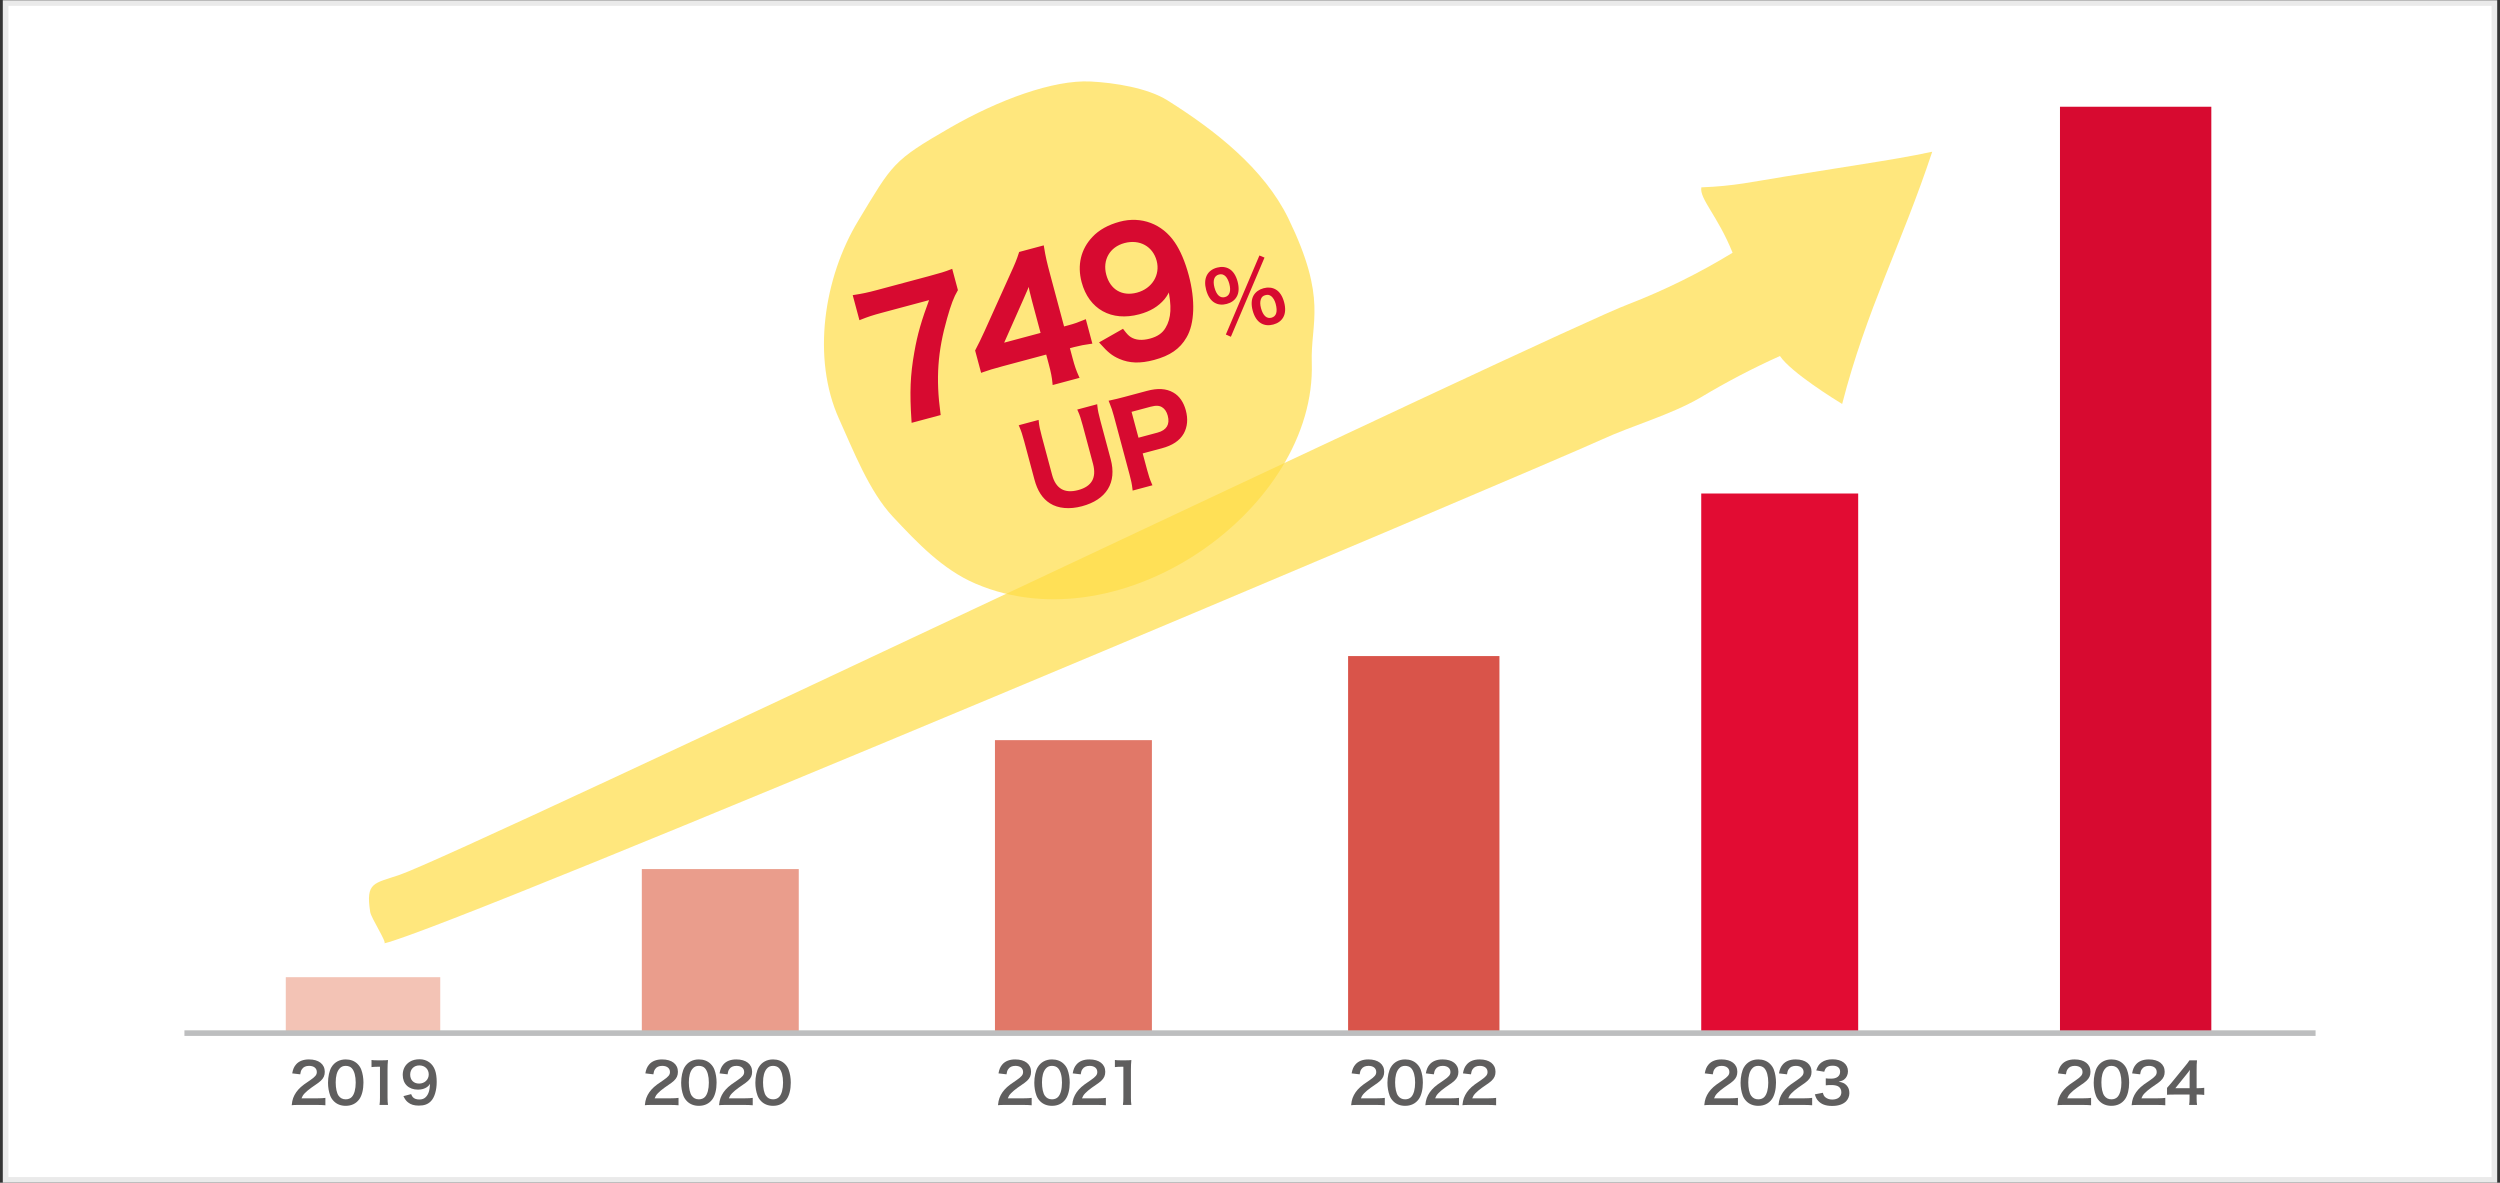 <svg width="446" height="211" viewBox="0 0 446 211" fill="none" xmlns="http://www.w3.org/2000/svg">
<rect x="0" y="0" width="446" height="211" fill="#333333" stroke="none"/>
<path d="M445 0.542V210.489H1V0.542H445Z" fill="white" stroke="#EAEAEA"/>
<path d="M78.54 174.33H50.985V184.31H78.54V174.33Z" fill="#F3C3B5"/>
<path d="M142.5 155.042H114.5V184.042H142.5V155.042Z" fill="#EA9D8C"/>
<path d="M205.5 132.042H177.5V184.042H205.5V132.042Z" fill="#E17868"/>
<path d="M267.5 117.042H240.5V184.042H267.5V117.042Z" fill="#D9544A"/>
<path d="M331.5 88.042H303.5V184.042H331.5V88.042Z" fill="#E20C33"/>
<path d="M394.5 19.042H367.5V184.042H394.5V19.042Z" fill="#D70A30"/>
<path d="M32.901 184.309H413.098" stroke="#BDBEBF" stroke-miterlimit="10"/>
<path d="M68.562 168.295C81.05 165.386 273.962 83.804 285.727 78.427C291.402 75.827 297.896 74.083 303.327 70.945C307.914 68.19 312.661 65.707 317.541 63.511C319.48 66.411 327.388 71.311 328.641 72.069C332.976 55.22 339.241 43.574 344.71 27.069C340.635 27.95 336.524 28.606 332.41 29.263L318.56 31.476C312.718 32.409 309.414 33.207 303.522 33.423C303.138 35.45 306.443 38.492 309.095 45.088C303.186 48.698 296.966 51.772 290.51 54.272C279.153 58.421 82.698 152.179 71.267 156.08C66.667 157.651 65.215 157.358 66.045 162.704C66.217 163.804 69.092 168.174 68.562 168.298" fill="#FFDD46" fill-opacity="0.7"/>
<path d="M56.54 197.12H53.33C52.55 197.12 52.39 197.13 52.04 197.17C52.1 196.6 52.17 196.25 52.3 195.89C52.57 195.16 53.02 194.52 53.67 193.93C54.02 193.62 54.32 193.39 55.32 192.72C56.24 192.09 56.52 191.76 56.52 191.25C56.52 190.57 55.99 190.15 55.14 190.15C54.56 190.15 54.12 190.35 53.87 190.74C53.7 190.98 53.63 191.2 53.56 191.66L52.13 191.49C52.27 190.73 52.45 190.32 52.82 189.89C53.32 189.31 54.11 189 55.11 189C56.86 189 57.94 189.84 57.94 191.21C57.94 191.87 57.72 192.35 57.23 192.81C56.95 193.07 56.85 193.15 55.55 194.04C55.11 194.35 54.61 194.77 54.36 195.04C54.06 195.36 53.94 195.56 53.79 195.94H56.59C57.22 195.94 57.72 195.91 58.05 195.86V197.18C57.58 197.14 57.18 197.12 56.54 197.12ZM61.669 197.28C60.819 197.28 60.099 197 59.569 196.47C59.269 196.17 59.039 195.82 58.909 195.46C58.649 194.75 58.519 193.97 58.519 193.16C58.519 192.1 58.759 191 59.129 190.39C59.669 189.49 60.569 189 61.679 189C62.529 189 63.259 189.28 63.789 189.81C64.089 190.11 64.319 190.46 64.449 190.82C64.709 191.52 64.839 192.32 64.839 193.14C64.839 194.37 64.569 195.45 64.099 196.1C63.539 196.88 62.709 197.28 61.669 197.28ZM61.679 196.12C62.119 196.12 62.509 195.97 62.759 195.7C63.209 195.23 63.459 194.3 63.459 193.13C63.459 191.97 63.209 191.06 62.759 190.57C62.519 190.3 62.119 190.15 61.669 190.15C61.189 190.15 60.839 190.31 60.549 190.66C60.109 191.18 59.889 192 59.889 193.09C59.889 194.14 60.079 195.01 60.399 195.47C60.709 195.91 61.129 196.12 61.679 196.12ZM69.218 197.12H67.708C67.768 196.73 67.788 196.34 67.788 195.82V190.31H67.308C66.938 190.31 66.648 190.33 66.278 190.37V189.1C66.588 189.15 66.808 189.16 67.278 189.16H68.198C68.708 189.16 68.858 189.15 69.218 189.11C69.158 189.7 69.138 190.16 69.138 190.76V195.82C69.138 196.35 69.158 196.71 69.218 197.12ZM71.967 195.55L73.347 195.19C73.467 195.48 73.537 195.61 73.657 195.74C73.907 196.01 74.297 196.15 74.807 196.15C75.287 196.15 75.657 196.02 75.937 195.74C76.437 195.26 76.667 194.54 76.717 193.36C76.527 193.64 76.417 193.76 76.187 193.93C75.737 194.24 75.227 194.39 74.567 194.39C72.907 194.39 71.847 193.37 71.847 191.76C71.847 190.74 72.297 189.91 73.117 189.41C73.577 189.12 74.177 188.97 74.867 188.97C76.147 188.97 77.197 189.72 77.617 190.94C77.807 191.48 77.907 192.19 77.907 193.01C77.907 194.52 77.507 195.84 76.847 196.48C76.317 197.01 75.667 197.24 74.717 197.24C73.877 197.24 73.287 197.06 72.787 196.66C72.447 196.39 72.257 196.13 71.967 195.55ZM74.767 193.31C75.747 193.31 76.487 192.61 76.487 191.68C76.487 190.74 75.797 190.07 74.807 190.07C73.847 190.07 73.177 190.75 73.177 191.71C73.177 192.68 73.797 193.31 74.767 193.31Z" fill="#5F5E5E"/>
<path d="M119.54 197.12H116.33C115.55 197.12 115.39 197.13 115.04 197.17C115.1 196.6 115.17 196.25 115.3 195.89C115.57 195.16 116.02 194.52 116.67 193.93C117.02 193.62 117.32 193.39 118.32 192.72C119.24 192.09 119.52 191.76 119.52 191.25C119.52 190.57 118.99 190.15 118.14 190.15C117.56 190.15 117.12 190.35 116.87 190.74C116.7 190.98 116.63 191.2 116.56 191.66L115.13 191.49C115.27 190.73 115.45 190.32 115.82 189.89C116.32 189.31 117.11 189 118.11 189C119.86 189 120.94 189.84 120.94 191.21C120.94 191.87 120.72 192.35 120.23 192.81C119.95 193.07 119.85 193.15 118.55 194.04C118.11 194.35 117.61 194.77 117.36 195.04C117.06 195.36 116.94 195.56 116.79 195.94H119.59C120.22 195.94 120.72 195.91 121.05 195.86V197.18C120.58 197.14 120.18 197.12 119.54 197.12ZM124.669 197.28C123.819 197.28 123.099 197 122.569 196.47C122.269 196.17 122.039 195.82 121.909 195.46C121.649 194.75 121.519 193.97 121.519 193.16C121.519 192.1 121.759 191 122.129 190.39C122.669 189.49 123.569 189 124.679 189C125.529 189 126.259 189.28 126.789 189.81C127.089 190.11 127.319 190.46 127.449 190.82C127.709 191.52 127.839 192.32 127.839 193.14C127.839 194.37 127.569 195.45 127.099 196.1C126.539 196.88 125.709 197.28 124.669 197.28ZM124.679 196.12C125.119 196.12 125.509 195.97 125.759 195.7C126.209 195.23 126.459 194.3 126.459 193.13C126.459 191.97 126.209 191.06 125.759 190.57C125.519 190.3 125.119 190.15 124.669 190.15C124.189 190.15 123.839 190.31 123.549 190.66C123.109 191.18 122.889 192 122.889 193.09C122.889 194.14 123.079 195.01 123.399 195.47C123.709 195.91 124.129 196.12 124.679 196.12ZM132.778 197.12H129.568C128.788 197.12 128.628 197.13 128.278 197.17C128.338 196.6 128.408 196.25 128.538 195.89C128.808 195.16 129.258 194.52 129.908 193.93C130.258 193.62 130.558 193.39 131.558 192.72C132.478 192.09 132.758 191.76 132.758 191.25C132.758 190.57 132.228 190.15 131.378 190.15C130.798 190.15 130.358 190.35 130.108 190.74C129.938 190.98 129.868 191.2 129.798 191.66L128.368 191.49C128.508 190.73 128.688 190.32 129.058 189.89C129.558 189.31 130.348 189 131.348 189C133.098 189 134.178 189.84 134.178 191.21C134.178 191.87 133.958 192.35 133.468 192.81C133.188 193.07 133.088 193.15 131.788 194.04C131.348 194.35 130.848 194.77 130.598 195.04C130.298 195.36 130.178 195.56 130.028 195.94H132.828C133.458 195.94 133.958 195.91 134.288 195.86V197.18C133.818 197.14 133.418 197.12 132.778 197.12ZM137.907 197.28C137.057 197.28 136.337 197 135.807 196.47C135.507 196.17 135.277 195.82 135.147 195.46C134.887 194.75 134.757 193.97 134.757 193.16C134.757 192.1 134.997 191 135.367 190.39C135.907 189.49 136.807 189 137.917 189C138.767 189 139.497 189.28 140.027 189.81C140.327 190.11 140.557 190.46 140.687 190.82C140.947 191.52 141.077 192.32 141.077 193.14C141.077 194.37 140.807 195.45 140.337 196.1C139.777 196.88 138.947 197.28 137.907 197.28ZM137.917 196.12C138.357 196.12 138.747 195.97 138.997 195.7C139.447 195.23 139.697 194.3 139.697 193.13C139.697 191.97 139.447 191.06 138.997 190.57C138.757 190.3 138.357 190.15 137.907 190.15C137.427 190.15 137.077 190.31 136.787 190.66C136.347 191.18 136.127 192 136.127 193.09C136.127 194.14 136.317 195.01 136.637 195.47C136.947 195.91 137.367 196.12 137.917 196.12Z" fill="#5F5E5E"/>
<path d="M182.54 197.12H179.33C178.55 197.12 178.39 197.13 178.04 197.17C178.1 196.6 178.17 196.25 178.3 195.89C178.57 195.16 179.02 194.52 179.67 193.93C180.02 193.62 180.32 193.39 181.32 192.72C182.24 192.09 182.52 191.76 182.52 191.25C182.52 190.57 181.99 190.15 181.14 190.15C180.56 190.15 180.12 190.35 179.87 190.74C179.7 190.98 179.63 191.2 179.56 191.66L178.13 191.49C178.27 190.73 178.45 190.32 178.82 189.89C179.32 189.31 180.11 189 181.11 189C182.86 189 183.94 189.84 183.94 191.21C183.94 191.87 183.72 192.35 183.23 192.81C182.95 193.07 182.85 193.15 181.55 194.04C181.11 194.35 180.61 194.77 180.36 195.04C180.06 195.36 179.94 195.56 179.79 195.94H182.59C183.22 195.94 183.72 195.91 184.05 195.86V197.18C183.58 197.14 183.18 197.12 182.54 197.12ZM187.669 197.28C186.819 197.28 186.099 197 185.569 196.47C185.269 196.17 185.039 195.82 184.909 195.46C184.649 194.75 184.519 193.97 184.519 193.16C184.519 192.1 184.759 191 185.129 190.39C185.669 189.49 186.569 189 187.679 189C188.529 189 189.259 189.28 189.789 189.81C190.089 190.11 190.319 190.46 190.449 190.82C190.709 191.52 190.839 192.32 190.839 193.14C190.839 194.37 190.569 195.45 190.099 196.1C189.539 196.88 188.709 197.28 187.669 197.28ZM187.679 196.12C188.119 196.12 188.509 195.97 188.759 195.7C189.209 195.23 189.459 194.3 189.459 193.13C189.459 191.97 189.209 191.06 188.759 190.57C188.519 190.3 188.119 190.15 187.669 190.15C187.189 190.15 186.839 190.31 186.549 190.66C186.109 191.18 185.889 192 185.889 193.09C185.889 194.14 186.079 195.01 186.399 195.47C186.709 195.91 187.129 196.12 187.679 196.12ZM195.778 197.12H192.568C191.788 197.12 191.628 197.13 191.278 197.17C191.338 196.6 191.408 196.25 191.538 195.89C191.808 195.16 192.258 194.52 192.908 193.93C193.258 193.62 193.558 193.39 194.558 192.72C195.478 192.09 195.758 191.76 195.758 191.25C195.758 190.57 195.228 190.15 194.378 190.15C193.798 190.15 193.358 190.35 193.108 190.74C192.938 190.98 192.868 191.2 192.798 191.66L191.368 191.49C191.508 190.73 191.688 190.32 192.058 189.89C192.558 189.31 193.348 189 194.348 189C196.098 189 197.178 189.84 197.178 191.21C197.178 191.87 196.958 192.35 196.468 192.81C196.188 193.07 196.088 193.15 194.788 194.04C194.348 194.35 193.848 194.77 193.598 195.04C193.298 195.36 193.178 195.56 193.028 195.94H195.828C196.458 195.94 196.958 195.91 197.288 195.86V197.18C196.818 197.14 196.418 197.12 195.778 197.12ZM201.837 197.12H200.327C200.387 196.73 200.407 196.34 200.407 195.82V190.31H199.927C199.557 190.31 199.267 190.33 198.897 190.37V189.1C199.207 189.15 199.427 189.16 199.897 189.16H200.817C201.327 189.16 201.477 189.15 201.837 189.11C201.777 189.7 201.757 190.16 201.757 190.76V195.82C201.757 196.35 201.777 196.71 201.837 197.12Z" fill="#5F5E5E"/>
<path d="M245.54 197.12H242.33C241.55 197.12 241.39 197.13 241.04 197.17C241.1 196.6 241.17 196.25 241.3 195.89C241.57 195.16 242.02 194.52 242.67 193.93C243.02 193.62 243.32 193.39 244.32 192.72C245.24 192.09 245.52 191.76 245.52 191.25C245.52 190.57 244.99 190.15 244.14 190.15C243.56 190.15 243.12 190.35 242.87 190.74C242.7 190.98 242.63 191.2 242.56 191.66L241.13 191.49C241.27 190.73 241.45 190.32 241.82 189.89C242.32 189.31 243.11 189 244.11 189C245.86 189 246.94 189.84 246.94 191.21C246.94 191.87 246.72 192.35 246.23 192.81C245.95 193.07 245.85 193.15 244.55 194.04C244.11 194.35 243.61 194.77 243.36 195.04C243.06 195.36 242.94 195.56 242.79 195.94H245.59C246.22 195.94 246.72 195.91 247.05 195.86V197.18C246.58 197.14 246.18 197.12 245.54 197.12ZM250.669 197.28C249.819 197.28 249.099 197 248.569 196.47C248.269 196.17 248.039 195.82 247.909 195.46C247.649 194.75 247.519 193.97 247.519 193.16C247.519 192.1 247.759 191 248.129 190.39C248.669 189.49 249.569 189 250.679 189C251.529 189 252.259 189.28 252.789 189.81C253.089 190.11 253.319 190.46 253.449 190.82C253.709 191.52 253.839 192.32 253.839 193.14C253.839 194.37 253.569 195.45 253.099 196.1C252.539 196.88 251.709 197.28 250.669 197.28ZM250.679 196.12C251.119 196.12 251.509 195.97 251.759 195.7C252.209 195.23 252.459 194.3 252.459 193.13C252.459 191.97 252.209 191.06 251.759 190.57C251.519 190.3 251.119 190.15 250.669 190.15C250.189 190.15 249.839 190.31 249.549 190.66C249.109 191.18 248.889 192 248.889 193.09C248.889 194.14 249.079 195.01 249.399 195.47C249.709 195.91 250.129 196.12 250.679 196.12ZM258.778 197.12H255.568C254.788 197.12 254.628 197.13 254.278 197.17C254.338 196.6 254.408 196.25 254.538 195.89C254.808 195.16 255.258 194.52 255.908 193.93C256.258 193.62 256.558 193.39 257.558 192.72C258.478 192.09 258.758 191.76 258.758 191.25C258.758 190.57 258.228 190.15 257.378 190.15C256.798 190.15 256.358 190.35 256.108 190.74C255.938 190.98 255.868 191.2 255.798 191.66L254.368 191.49C254.508 190.73 254.688 190.32 255.058 189.89C255.558 189.31 256.348 189 257.348 189C259.098 189 260.178 189.84 260.178 191.21C260.178 191.87 259.958 192.35 259.468 192.81C259.188 193.07 259.088 193.15 257.788 194.04C257.348 194.35 256.848 194.77 256.598 195.04C256.298 195.36 256.178 195.56 256.028 195.94H258.828C259.458 195.94 259.958 195.91 260.288 195.86V197.18C259.818 197.14 259.418 197.12 258.778 197.12ZM265.397 197.12H262.187C261.407 197.12 261.247 197.13 260.897 197.17C260.957 196.6 261.027 196.25 261.157 195.89C261.427 195.16 261.877 194.52 262.527 193.93C262.877 193.62 263.177 193.39 264.177 192.72C265.097 192.09 265.377 191.76 265.377 191.25C265.377 190.57 264.847 190.15 263.997 190.15C263.417 190.15 262.977 190.35 262.727 190.74C262.557 190.98 262.487 191.2 262.417 191.66L260.987 191.49C261.127 190.73 261.307 190.32 261.677 189.89C262.177 189.31 262.967 189 263.967 189C265.717 189 266.797 189.84 266.797 191.21C266.797 191.87 266.577 192.35 266.087 192.81C265.807 193.07 265.707 193.15 264.407 194.04C263.967 194.35 263.467 194.77 263.217 195.04C262.917 195.36 262.797 195.56 262.647 195.94H265.447C266.077 195.94 266.577 195.91 266.907 195.86V197.18C266.437 197.14 266.037 197.12 265.397 197.12Z" fill="#5F5E5E"/>
<path d="M308.54 197.12H305.33C304.55 197.12 304.39 197.13 304.04 197.17C304.1 196.6 304.17 196.25 304.3 195.89C304.57 195.16 305.02 194.52 305.67 193.93C306.02 193.62 306.32 193.39 307.32 192.72C308.24 192.09 308.52 191.76 308.52 191.25C308.52 190.57 307.99 190.15 307.14 190.15C306.56 190.15 306.12 190.35 305.87 190.74C305.7 190.98 305.63 191.2 305.56 191.66L304.13 191.49C304.27 190.73 304.45 190.32 304.82 189.89C305.32 189.31 306.11 189 307.11 189C308.86 189 309.94 189.84 309.94 191.21C309.94 191.87 309.72 192.35 309.23 192.81C308.95 193.07 308.85 193.15 307.55 194.04C307.11 194.35 306.61 194.77 306.36 195.04C306.06 195.36 305.94 195.56 305.79 195.94H308.59C309.22 195.94 309.72 195.91 310.05 195.86V197.18C309.58 197.14 309.18 197.12 308.54 197.12ZM313.669 197.28C312.819 197.28 312.099 197 311.569 196.47C311.269 196.17 311.039 195.82 310.909 195.46C310.649 194.75 310.519 193.97 310.519 193.16C310.519 192.1 310.759 191 311.129 190.39C311.669 189.49 312.569 189 313.679 189C314.529 189 315.259 189.28 315.789 189.81C316.089 190.11 316.319 190.46 316.449 190.82C316.709 191.52 316.839 192.32 316.839 193.14C316.839 194.37 316.569 195.45 316.099 196.1C315.539 196.88 314.709 197.28 313.669 197.28ZM313.679 196.12C314.119 196.12 314.509 195.97 314.759 195.7C315.209 195.23 315.459 194.3 315.459 193.13C315.459 191.97 315.209 191.06 314.759 190.57C314.519 190.3 314.119 190.15 313.669 190.15C313.189 190.15 312.839 190.31 312.549 190.66C312.109 191.18 311.889 192 311.889 193.09C311.889 194.14 312.079 195.01 312.399 195.47C312.709 195.91 313.129 196.12 313.679 196.12ZM321.778 197.12H318.568C317.788 197.12 317.628 197.13 317.278 197.17C317.338 196.6 317.408 196.25 317.538 195.89C317.808 195.16 318.258 194.52 318.908 193.93C319.258 193.62 319.558 193.39 320.558 192.72C321.478 192.09 321.758 191.76 321.758 191.25C321.758 190.57 321.228 190.15 320.378 190.15C319.798 190.15 319.358 190.35 319.108 190.74C318.938 190.98 318.868 191.2 318.798 191.66L317.368 191.49C317.508 190.73 317.688 190.32 318.058 189.89C318.558 189.31 319.348 189 320.348 189C322.098 189 323.178 189.84 323.178 191.21C323.178 191.87 322.958 192.35 322.468 192.81C322.188 193.07 322.088 193.15 320.788 194.04C320.348 194.35 319.848 194.77 319.598 195.04C319.298 195.36 319.178 195.56 319.028 195.94H321.828C322.458 195.94 322.958 195.91 323.288 195.86V197.18C322.818 197.14 322.418 197.12 321.778 197.12ZM323.767 195.23L325.197 194.95C325.327 195.41 325.417 195.57 325.667 195.77C325.997 196.03 326.397 196.16 326.877 196.16C327.867 196.16 328.497 195.65 328.497 194.86C328.497 194.4 328.297 194.02 327.937 193.81C327.697 193.67 327.227 193.57 326.787 193.57C326.347 193.57 326.057 193.58 325.717 193.62V192.38C326.037 192.42 326.257 192.43 326.687 192.43C327.687 192.43 328.277 191.97 328.277 191.2C328.277 190.51 327.807 190.12 326.957 190.12C326.467 190.12 326.107 190.23 325.867 190.43C325.667 190.62 325.567 190.79 325.447 191.2L324.017 190.96C324.267 190.22 324.497 189.87 324.967 189.53C325.477 189.16 326.127 188.98 326.927 188.98C328.597 188.98 329.677 189.82 329.677 191.12C329.677 191.72 329.417 192.27 328.987 192.59C328.767 192.76 328.547 192.84 328.017 192.98C328.727 193.09 329.097 193.26 329.447 193.65C329.777 194.02 329.927 194.44 329.927 195.03C329.927 195.57 329.697 196.12 329.327 196.49C328.777 197.02 327.937 197.3 326.867 197.3C325.697 197.3 324.897 197 324.327 196.35C324.077 196.07 323.947 195.81 323.767 195.23Z" fill="#5F5E5E"/>
<path d="M371.54 197.12H368.33C367.55 197.12 367.39 197.13 367.04 197.17C367.1 196.6 367.17 196.25 367.3 195.89C367.57 195.16 368.02 194.52 368.67 193.93C369.02 193.62 369.32 193.39 370.32 192.72C371.24 192.09 371.52 191.76 371.52 191.25C371.52 190.57 370.99 190.15 370.14 190.15C369.56 190.15 369.12 190.35 368.87 190.74C368.7 190.98 368.63 191.2 368.56 191.66L367.13 191.49C367.27 190.73 367.45 190.32 367.82 189.89C368.32 189.31 369.11 189 370.11 189C371.86 189 372.94 189.84 372.94 191.21C372.94 191.87 372.72 192.35 372.23 192.81C371.95 193.07 371.85 193.15 370.55 194.04C370.11 194.35 369.61 194.77 369.36 195.04C369.06 195.36 368.94 195.56 368.79 195.94H371.59C372.22 195.94 372.72 195.91 373.05 195.86V197.18C372.58 197.14 372.18 197.12 371.54 197.12ZM376.669 197.28C375.819 197.28 375.099 197 374.569 196.47C374.269 196.17 374.039 195.82 373.909 195.46C373.649 194.75 373.519 193.97 373.519 193.16C373.519 192.1 373.759 191 374.129 190.39C374.669 189.49 375.569 189 376.679 189C377.529 189 378.259 189.28 378.789 189.81C379.089 190.11 379.319 190.46 379.449 190.82C379.709 191.52 379.839 192.32 379.839 193.14C379.839 194.37 379.569 195.45 379.099 196.1C378.539 196.88 377.709 197.28 376.669 197.28ZM376.679 196.12C377.119 196.12 377.509 195.97 377.759 195.7C378.209 195.23 378.459 194.3 378.459 193.13C378.459 191.97 378.209 191.06 377.759 190.57C377.519 190.3 377.119 190.15 376.669 190.15C376.189 190.15 375.839 190.31 375.549 190.66C375.109 191.18 374.889 192 374.889 193.09C374.889 194.14 375.079 195.01 375.399 195.47C375.709 195.91 376.129 196.12 376.679 196.12ZM384.778 197.12H381.568C380.788 197.12 380.628 197.13 380.278 197.17C380.338 196.6 380.408 196.25 380.538 195.89C380.808 195.16 381.258 194.52 381.908 193.93C382.258 193.62 382.558 193.39 383.558 192.72C384.478 192.09 384.758 191.76 384.758 191.25C384.758 190.57 384.228 190.15 383.378 190.15C382.798 190.15 382.358 190.35 382.108 190.74C381.938 190.98 381.868 191.2 381.798 191.66L380.368 191.49C380.508 190.73 380.688 190.32 381.058 189.89C381.558 189.31 382.348 189 383.348 189C385.098 189 386.178 189.84 386.178 191.21C386.178 191.87 385.958 192.35 385.468 192.81C385.188 193.07 385.088 193.15 383.788 194.04C383.348 194.35 382.848 194.77 382.598 195.04C382.298 195.36 382.178 195.56 382.028 195.94H384.828C385.458 195.94 385.958 195.91 386.288 195.86V197.18C385.818 197.14 385.418 197.12 384.778 197.12ZM393.237 194.06V195.34C392.867 195.29 392.657 195.28 392.237 195.27H391.877V195.98C391.877 196.49 391.897 196.75 391.957 197.12H390.537C390.597 196.77 390.617 196.46 390.617 195.96V195.27H387.847C387.257 195.27 386.937 195.28 386.597 195.31V194.08C386.937 193.71 387.047 193.58 387.397 193.16L389.767 190.26C390.207 189.73 390.367 189.52 390.597 189.16H391.947C391.887 189.74 391.877 190.09 391.877 190.85V194.13H392.227C392.627 194.13 392.867 194.11 393.237 194.06ZM390.627 194.14V192.07C390.627 191.6 390.637 191.28 390.677 190.87C390.477 191.16 390.357 191.32 389.997 191.76L388.077 194.14H390.627Z" fill="#5F5E5E"/>
<path d="M174.06 104.135C168.174 101.621 163.623 96.819 159.252 92.143C155.064 87.665 152.222 80.339 149.694 74.754C144.782 63.897 146.951 49.557 153.12 39.362C159.288 29.167 159.188 28.729 169.512 22.776C178.112 17.82 187.936 14.202 194.58 14.54C198.75 14.753 204.719 15.672 208.258 17.894C216.7 23.202 225.5 30.029 229.857 38.998C236.891 53.483 233.783 57.41 234.022 64.704C234.867 90.567 200.37 115.372 174.064 104.136" fill="#FFDD46" fill-opacity="0.7"/>
<mask id="path-17-outside-1_565_443" maskUnits="userSpaceOnUse" x="181.438" y="67.123" width="33.636" height="25.151" fill="black">
<rect fill="white" x="181.438" y="67.123" width="33.636" height="25.151"/>
<path d="M192.598 73.264L195.476 72.493C195.552 73.239 195.699 73.944 196.025 75.162L197.863 82.019C198.935 86.019 197.159 88.896 192.947 90.025C190.803 90.599 188.85 90.418 187.477 89.544C186.207 88.746 185.355 87.421 184.837 85.489L183.01 78.67C182.689 77.472 182.449 76.729 182.146 76.064L185.025 75.293C185.085 75.981 185.243 76.725 185.579 77.981L187.407 84.801C188.105 87.409 189.825 88.418 192.433 87.719C195.022 87.025 195.987 85.297 195.283 82.669L193.461 75.869C193.13 74.633 192.905 73.948 192.598 73.264ZM205.181 86.374L202.322 87.14C202.231 86.336 202.089 85.65 201.809 84.606L199.009 74.155C198.76 73.228 198.535 72.543 198.186 71.704C199.027 71.52 199.631 71.379 200.655 71.105L204.693 70.023C206.567 69.521 208 69.613 209.175 70.292C210.174 70.853 210.891 71.903 211.263 73.294C211.657 74.762 211.533 76.079 210.922 77.195C210.229 78.396 209.034 79.192 207.179 79.689L203.49 80.678L204.354 83.904C204.634 84.947 204.869 85.671 205.181 86.374ZM202.894 78.456L206.584 77.467C208.361 76.991 209.074 75.786 208.618 74.086C208.411 73.313 208.028 72.732 207.484 72.402C206.91 72.038 206.216 71.996 205.192 72.271L201.502 73.259L202.894 78.456Z"/>
</mask>
<path d="M192.598 73.264L195.476 72.493C195.552 73.239 195.699 73.944 196.025 75.162L197.863 82.019C198.935 86.019 197.159 88.896 192.947 90.025C190.803 90.599 188.85 90.418 187.477 89.544C186.207 88.746 185.355 87.421 184.837 85.489L183.01 78.67C182.689 77.472 182.449 76.729 182.146 76.064L185.025 75.293C185.085 75.981 185.243 76.725 185.579 77.981L187.407 84.801C188.105 87.409 189.825 88.418 192.433 87.719C195.022 87.025 195.987 85.297 195.283 82.669L193.461 75.869C193.13 74.633 192.905 73.948 192.598 73.264ZM205.181 86.374L202.322 87.14C202.231 86.336 202.089 85.65 201.809 84.606L199.009 74.155C198.76 73.228 198.535 72.543 198.186 71.704C199.027 71.52 199.631 71.379 200.655 71.105L204.693 70.023C206.567 69.521 208 69.613 209.175 70.292C210.174 70.853 210.891 71.903 211.263 73.294C211.657 74.762 211.533 76.079 210.922 77.195C210.229 78.396 209.034 79.192 207.179 79.689L203.49 80.678L204.354 83.904C204.634 84.947 204.869 85.671 205.181 86.374ZM202.894 78.456L206.584 77.467C208.361 76.991 209.074 75.786 208.618 74.086C208.411 73.313 208.028 72.732 207.484 72.402C206.91 72.038 206.216 71.996 205.192 72.271L201.502 73.259L202.894 78.456Z" fill="#D70A30"/>
<path d="M192.598 73.264L192.52 72.974L192.179 73.066L192.324 73.387L192.598 73.264ZM195.476 72.493L195.775 72.463L195.739 72.112L195.398 72.203L195.476 72.493ZM187.477 89.544L187.638 89.291L187.636 89.29L187.477 89.544ZM182.146 76.064L182.069 75.775L181.727 75.866L181.873 76.189L182.146 76.064ZM185.025 75.293L185.324 75.267L185.292 74.911L184.947 75.003L185.025 75.293ZM192.598 73.264L192.675 73.554L195.554 72.782L195.476 72.493L195.398 72.203L192.52 72.974L192.598 73.264ZM195.476 72.493L195.178 72.523C195.256 73.293 195.408 74.016 195.736 75.239L196.025 75.162L196.315 75.084C195.991 73.872 195.848 73.185 195.775 72.463L195.476 72.493ZM196.025 75.162L195.736 75.239L197.573 82.097L197.863 82.019L198.153 81.942L196.315 75.084L196.025 75.162ZM197.863 82.019L197.573 82.097C198.094 84.039 197.914 85.668 197.131 86.941C196.346 88.217 194.926 89.184 192.87 89.735L192.947 90.025L193.025 90.314C195.18 89.737 196.754 88.7 197.642 87.256C198.532 85.808 198.704 83.999 198.153 81.942L197.863 82.019ZM192.947 90.025L192.87 89.735C190.778 90.295 188.918 90.106 187.638 89.291L187.477 89.544L187.316 89.797C188.781 90.731 190.828 90.903 193.025 90.314L192.947 90.025ZM187.477 89.544L187.636 89.29C186.451 88.545 185.632 87.297 185.127 85.412L184.837 85.489L184.547 85.567C185.078 87.545 185.963 88.947 187.317 89.798L187.477 89.544ZM184.837 85.489L185.127 85.412L183.3 78.592L183.01 78.67L182.72 78.747L184.547 85.567L184.837 85.489ZM183.01 78.67L183.3 78.592C182.978 77.39 182.732 76.628 182.419 75.94L182.146 76.064L181.873 76.189C182.165 76.83 182.4 77.554 182.72 78.747L183.01 78.67ZM182.146 76.064L182.224 76.354L185.102 75.583L185.025 75.293L184.947 75.003L182.069 75.775L182.146 76.064ZM185.025 75.293L184.726 75.319C184.788 76.035 184.952 76.8 185.29 78.059L185.579 77.981L185.869 77.904C185.533 76.651 185.381 75.927 185.324 75.267L185.025 75.293ZM185.579 77.981L185.29 78.059L187.117 84.878L187.407 84.801L187.696 84.723L185.869 77.904L185.579 77.981ZM187.407 84.801L187.117 84.878C187.479 86.23 188.119 87.215 189.053 87.759C189.988 88.303 191.158 88.371 192.511 88.009L192.433 87.719L192.356 87.429C191.1 87.766 190.107 87.678 189.355 87.241C188.602 86.802 188.033 85.98 187.696 84.723L187.407 84.801ZM192.433 87.719L192.511 88.009C193.854 87.649 194.825 87.007 195.354 86.067C195.883 85.128 195.937 83.951 195.573 82.592L195.283 82.669L194.994 82.747C195.333 84.015 195.257 85.016 194.832 85.772C194.407 86.527 193.601 87.096 192.356 87.429L192.433 87.719ZM195.283 82.669L195.573 82.592L193.751 75.792L193.461 75.869L193.172 75.947L194.994 82.747L195.283 82.669ZM193.461 75.869L193.751 75.792C193.418 74.55 193.188 73.847 192.871 73.141L192.598 73.264L192.324 73.387C192.622 74.049 192.842 74.716 193.172 75.947L193.461 75.869ZM205.181 86.374L205.259 86.664L205.598 86.573L205.456 86.252L205.181 86.374ZM202.322 87.14L202.024 87.174L202.063 87.52L202.4 87.43L202.322 87.14ZM198.186 71.704L198.122 71.411L197.771 71.488L197.909 71.82L198.186 71.704ZM209.175 70.292L209.025 70.552L209.029 70.554L209.175 70.292ZM210.922 77.195L211.181 77.345L211.185 77.34L210.922 77.195ZM203.49 80.678L203.412 80.388L203.122 80.466L203.2 80.755L203.49 80.678ZM202.894 78.456L202.604 78.534L202.682 78.823L202.972 78.746L202.894 78.456ZM207.484 72.402L207.323 72.655L207.328 72.658L207.484 72.402ZM201.502 73.259L201.424 72.969L201.134 73.047L201.212 73.337L201.502 73.259ZM205.181 86.374L205.104 86.084L202.245 86.85L202.322 87.14L202.4 87.43L205.259 86.664L205.181 86.374ZM202.322 87.14L202.62 87.106C202.527 86.283 202.381 85.581 202.099 84.529L201.809 84.606L201.519 84.684C201.797 85.719 201.935 86.39 202.024 87.174L202.322 87.14ZM201.809 84.606L202.099 84.529L199.298 74.077L199.009 74.155L198.719 74.233L201.519 84.684L201.809 84.606ZM199.009 74.155L199.298 74.077C199.047 73.14 198.818 72.442 198.463 71.589L198.186 71.704L197.909 71.82C198.252 72.644 198.473 73.316 198.719 74.233L199.009 74.155ZM198.186 71.704L198.25 71.998C199.095 71.813 199.704 71.671 200.733 71.395L200.655 71.105L200.578 70.815C199.559 71.088 198.96 71.228 198.122 71.411L198.186 71.704ZM200.655 71.105L200.733 71.395L204.771 70.313L204.693 70.023L204.615 69.733L200.578 70.815L200.655 71.105ZM204.693 70.023L204.771 70.313C206.599 69.823 207.942 69.927 209.025 70.552L209.175 70.292L209.325 70.032C208.057 69.3 206.534 69.219 204.615 69.733L204.693 70.023ZM209.175 70.292L209.029 70.554C209.938 71.064 210.615 72.034 210.974 73.372L211.263 73.294L211.553 73.216C211.166 71.772 210.411 70.641 209.322 70.031L209.175 70.292ZM211.263 73.294L210.974 73.372C211.351 74.778 211.227 76.014 210.658 77.051L210.922 77.195L211.185 77.34C211.84 76.144 211.963 74.746 211.553 73.216L211.263 73.294ZM210.922 77.195L210.662 77.045C210.022 78.154 208.91 78.915 207.102 79.399L207.179 79.689L207.257 79.979C209.158 79.469 210.435 78.638 211.181 77.345L210.922 77.195ZM207.179 79.689L207.102 79.399L203.412 80.388L203.49 80.678L203.567 80.967L207.257 79.979L207.179 79.689ZM203.49 80.678L203.2 80.755L204.064 83.981L204.354 83.904L204.644 83.826L203.779 80.6L203.49 80.678ZM204.354 83.904L204.064 83.981C204.346 85.032 204.586 85.772 204.907 86.496L205.181 86.374L205.456 86.252C205.152 85.569 204.921 84.862 204.644 83.826L204.354 83.904ZM202.894 78.456L202.972 78.746L206.662 77.757L206.584 77.467L206.506 77.177L202.817 78.166L202.894 78.456ZM206.584 77.467L206.662 77.757C207.6 77.506 208.301 77.05 208.696 76.389C209.092 75.728 209.15 74.912 208.908 74.008L208.618 74.086L208.328 74.163C208.542 74.959 208.471 75.597 208.181 76.081C207.89 76.568 207.346 76.953 206.506 77.177L206.584 77.467ZM208.618 74.086L208.908 74.008C208.687 73.184 208.268 72.527 207.639 72.145L207.484 72.402L207.328 72.658C207.788 72.938 208.135 73.442 208.328 74.163L208.618 74.086ZM207.484 72.402L207.644 72.148C206.969 71.72 206.175 71.697 205.114 71.981L205.192 72.271L205.269 72.56C206.256 72.296 206.851 72.356 207.323 72.655L207.484 72.402ZM205.192 72.271L205.114 71.981L201.424 72.969L201.502 73.259L201.579 73.549L205.269 72.56L205.192 72.271ZM201.502 73.259L201.212 73.337L202.604 78.534L202.894 78.456L203.184 78.378L201.792 73.182L201.502 73.259Z" fill="#D70A30" mask="url(#path-17-outside-1_565_443)"/>
<mask id="path-19-outside-2_565_443" maskUnits="userSpaceOnUse" x="151.457" y="36.334" width="64.944" height="41.609" fill="black">
<rect fill="white" x="151.457" y="36.334" width="64.944" height="41.609"/>
<path d="M169.671 48.359L170.571 51.721C169.885 52.868 169.363 54.281 168.676 56.701C166.978 62.653 166.631 67.498 167.486 73.822L162.908 75.049C162.568 69.954 162.691 66.939 163.409 62.895C163.974 59.669 164.634 57.38 166.221 53.104L157.267 55.503C155.557 55.961 154.674 56.26 153.525 56.723L152.5 52.898C153.872 52.686 154.815 52.495 156.525 52.037L165.739 49.568C167.913 48.986 168.658 48.755 169.671 48.359ZM193.506 57.346L194.5 61.056C193.389 61.198 192.773 61.332 191.548 61.629L190.505 61.909L191.056 63.966C191.452 65.444 191.712 66.182 192.173 67.208L188.058 68.31C187.96 67.249 187.778 66.335 187.389 64.887L186.854 62.887L178.827 65.038C177.117 65.496 176.197 65.773 175.236 66.124L174.28 62.56C174.978 61.224 175.196 60.762 175.884 59.273L180.5 49.029C181.364 47.152 181.664 46.419 182.051 45.197L185.963 44.149C186.24 45.876 186.483 46.898 187.073 49.101L189.62 58.605L190.634 58.334C191.793 58.023 192.473 57.779 193.506 57.346ZM186.005 59.605L184.398 53.606C184.033 52.245 183.813 51.309 183.611 50.09C183.257 51.086 183.033 51.643 182.332 53.197L178.616 61.585L186.005 59.605ZM196.544 61.16L200.264 59.045C200.836 59.793 201.14 60.115 201.589 60.398C202.523 60.987 203.762 61.09 205.24 60.694C206.631 60.321 207.602 59.657 208.196 58.628C209.272 56.849 209.38 54.584 208.608 51.126C208.275 52.085 208.049 52.518 207.515 53.189C206.452 54.437 205.09 55.267 203.178 55.78C198.367 57.069 194.504 54.936 193.254 50.271C192.462 47.315 193.121 44.56 195.109 42.475C196.217 41.277 197.839 40.377 199.839 39.841C203.548 38.847 207.173 40.205 209.337 43.414C210.307 44.832 211.148 46.812 211.785 49.188C212.957 53.563 212.823 57.699 211.407 60.066C210.283 62.013 208.578 63.184 205.825 63.922C203.391 64.574 201.542 64.511 199.782 63.74C198.587 63.222 197.835 62.616 196.544 61.16ZM202.919 52.495C205.759 51.734 207.359 49.131 206.637 46.436C205.907 43.712 203.388 42.306 200.519 43.075C197.737 43.821 196.324 46.311 197.069 49.093C197.822 51.904 200.108 53.248 202.919 52.495Z"/>
</mask>
<path d="M169.671 48.359L170.571 51.721C169.885 52.868 169.363 54.281 168.676 56.701C166.978 62.653 166.631 67.498 167.486 73.822L162.908 75.049C162.568 69.954 162.691 66.939 163.409 62.895C163.974 59.669 164.634 57.38 166.221 53.104L157.267 55.503C155.557 55.961 154.674 56.26 153.525 56.723L152.5 52.898C153.872 52.686 154.815 52.495 156.525 52.037L165.739 49.568C167.913 48.986 168.658 48.755 169.671 48.359ZM193.506 57.346L194.5 61.056C193.389 61.198 192.773 61.332 191.548 61.629L190.505 61.909L191.056 63.966C191.452 65.444 191.712 66.182 192.173 67.208L188.058 68.31C187.96 67.249 187.778 66.335 187.389 64.887L186.854 62.887L178.827 65.038C177.117 65.496 176.197 65.773 175.236 66.124L174.28 62.56C174.978 61.224 175.196 60.762 175.884 59.273L180.5 49.029C181.364 47.152 181.664 46.419 182.051 45.197L185.963 44.149C186.24 45.876 186.483 46.898 187.073 49.101L189.62 58.605L190.634 58.334C191.793 58.023 192.473 57.779 193.506 57.346ZM186.005 59.605L184.398 53.606C184.033 52.245 183.813 51.309 183.611 50.09C183.257 51.086 183.033 51.643 182.332 53.197L178.616 61.585L186.005 59.605ZM196.544 61.16L200.264 59.045C200.836 59.793 201.14 60.115 201.589 60.398C202.523 60.987 203.762 61.09 205.24 60.694C206.631 60.321 207.602 59.657 208.196 58.628C209.272 56.849 209.38 54.584 208.608 51.126C208.275 52.085 208.049 52.518 207.515 53.189C206.452 54.437 205.09 55.267 203.178 55.78C198.367 57.069 194.504 54.936 193.254 50.271C192.462 47.315 193.121 44.56 195.109 42.475C196.217 41.277 197.839 40.377 199.839 39.841C203.548 38.847 207.173 40.205 209.337 43.414C210.307 44.832 211.148 46.812 211.785 49.188C212.957 53.563 212.823 57.699 211.407 60.066C210.283 62.013 208.578 63.184 205.825 63.922C203.391 64.574 201.542 64.511 199.782 63.74C198.587 63.222 197.835 62.616 196.544 61.16ZM202.919 52.495C205.759 51.734 207.359 49.131 206.637 46.436C205.907 43.712 203.388 42.306 200.519 43.075C197.737 43.821 196.324 46.311 197.069 49.093C197.822 51.904 200.108 53.248 202.919 52.495Z" fill="#D70A30"/>
<path d="M169.671 48.359L169.96 48.282L169.874 47.958L169.561 48.08L169.671 48.359ZM170.571 51.721L170.829 51.875L170.894 51.766L170.861 51.643L170.571 51.721ZM168.676 56.701L168.964 56.783L168.964 56.783L168.676 56.701ZM167.486 73.822L167.564 74.112L167.819 74.044L167.784 73.782L167.486 73.822ZM162.908 75.049L162.609 75.069L162.633 75.433L162.986 75.339L162.908 75.049ZM163.409 62.895L163.705 62.948L163.705 62.947L163.409 62.895ZM166.221 53.104L166.502 53.208L166.704 52.664L166.143 52.814L166.221 53.104ZM153.525 56.723L153.235 56.801L153.323 57.128L153.637 57.001L153.525 56.723ZM152.5 52.898L152.454 52.602L152.124 52.653L152.21 52.976L152.5 52.898ZM169.671 48.359L169.381 48.437L170.281 51.798L170.571 51.721L170.861 51.643L169.96 48.282L169.671 48.359ZM170.571 51.721L170.314 51.567C169.606 52.749 169.075 54.195 168.387 56.619L168.676 56.701L168.964 56.783C169.65 54.367 170.164 52.986 170.829 51.875L170.571 51.721ZM168.676 56.701L168.387 56.619C166.678 62.611 166.328 67.498 167.189 73.863L167.486 73.822L167.784 73.782C166.933 67.498 167.278 62.695 168.964 56.783L168.676 56.701ZM167.486 73.822L167.409 73.532L162.83 74.759L162.908 75.049L162.986 75.339L167.564 74.112L167.486 73.822ZM162.908 75.049L163.207 75.029C162.868 69.952 162.992 66.962 163.705 62.948L163.409 62.895L163.114 62.843C162.391 66.915 162.267 69.955 162.609 75.069L162.908 75.049ZM163.409 62.895L163.705 62.947C164.265 59.745 164.919 57.474 166.502 53.208L166.221 53.104L165.94 52.999C164.349 57.287 163.682 59.594 163.114 62.843L163.409 62.895ZM166.221 53.104L166.143 52.814L157.189 55.213L157.267 55.503L157.344 55.793L166.299 53.394L166.221 53.104ZM157.267 55.503L157.189 55.213C155.47 55.674 154.575 55.976 153.413 56.445L153.525 56.723L153.637 57.001C154.773 56.543 155.644 56.248 157.344 55.793L157.267 55.503ZM153.525 56.723L153.815 56.645L152.79 52.82L152.5 52.898L152.21 52.976L153.235 56.801L153.525 56.723ZM152.5 52.898L152.546 53.194C153.929 52.98 154.882 52.788 156.602 52.327L156.525 52.037L156.447 51.747C154.747 52.203 153.815 52.391 152.454 52.602L152.5 52.898ZM156.525 52.037L156.602 52.327L165.817 49.858L165.739 49.568L165.662 49.278L156.447 51.747L156.525 52.037ZM165.739 49.568L165.817 49.858C167.993 49.275 168.752 49.041 169.78 48.639L169.671 48.359L169.561 48.08C168.565 48.469 167.833 48.697 165.662 49.278L165.739 49.568ZM193.506 57.346L193.796 57.269L193.707 56.937L193.39 57.07L193.506 57.346ZM194.5 61.056L194.538 61.353L194.879 61.31L194.79 60.978L194.5 61.056ZM191.548 61.629L191.477 61.338L191.47 61.34L191.548 61.629ZM190.505 61.909L190.427 61.619L190.137 61.697L190.215 61.986L190.505 61.909ZM192.173 67.208L192.251 67.497L192.591 67.406L192.447 67.085L192.173 67.208ZM188.058 68.31L187.759 68.338L187.792 68.692L188.136 68.6L188.058 68.31ZM186.854 62.887L187.143 62.809L187.066 62.52L186.776 62.597L186.854 62.887ZM175.236 66.124L174.946 66.202L175.031 66.519L175.338 66.406L175.236 66.124ZM174.28 62.56L174.015 62.421L173.96 62.525L173.991 62.638L174.28 62.56ZM175.884 59.273L176.157 59.399L176.158 59.396L175.884 59.273ZM180.5 49.029L180.228 48.904L180.227 48.906L180.5 49.029ZM182.051 45.197L181.974 44.907L181.815 44.95L181.765 45.107L182.051 45.197ZM185.963 44.149L186.26 44.102L186.207 43.773L185.886 43.859L185.963 44.149ZM189.62 58.605L189.33 58.683L189.407 58.973L189.697 58.895L189.62 58.605ZM186.005 59.605L186.083 59.895L186.373 59.817L186.295 59.527L186.005 59.605ZM183.611 50.09L183.907 50.041L183.717 48.898L183.328 49.99L183.611 50.09ZM182.332 53.197L182.058 53.074L182.057 53.076L182.332 53.197ZM178.616 61.585L178.341 61.463L178.087 62.037L178.693 61.875L178.616 61.585ZM193.506 57.346L193.216 57.424L194.21 61.133L194.5 61.056L194.79 60.978L193.796 57.269L193.506 57.346ZM194.5 61.056L194.462 60.758C193.335 60.903 192.707 61.039 191.477 61.338L191.548 61.629L191.619 61.921C192.838 61.625 193.443 61.494 194.538 61.353L194.5 61.056ZM191.548 61.629L191.47 61.34L190.427 61.619L190.505 61.909L190.582 62.199L191.626 61.919L191.548 61.629ZM190.505 61.909L190.215 61.986L190.766 64.044L191.056 63.966L191.346 63.889L190.795 61.831L190.505 61.909ZM191.056 63.966L190.766 64.044C191.165 65.534 191.43 66.287 191.899 67.331L192.173 67.208L192.447 67.085C191.993 66.077 191.739 65.355 191.346 63.889L191.056 63.966ZM192.173 67.208L192.095 66.918L187.981 68.02L188.058 68.31L188.136 68.6L192.251 67.497L192.173 67.208ZM188.058 68.31L188.357 68.283C188.257 67.199 188.07 66.267 187.679 64.809L187.389 64.887L187.1 64.964C187.485 66.404 187.664 67.3 187.759 68.338L188.058 68.31ZM187.389 64.887L187.679 64.809L187.143 62.809L186.854 62.887L186.564 62.965L187.1 64.964L187.389 64.887ZM186.854 62.887L186.776 62.597L178.749 64.748L178.827 65.038L178.904 65.328L186.931 63.177L186.854 62.887ZM178.827 65.038L178.749 64.748C177.036 65.207 176.107 65.487 175.133 65.843L175.236 66.124L175.338 66.406C176.288 66.06 177.198 65.785 178.904 65.328L178.827 65.038ZM175.236 66.124L175.525 66.047L174.57 62.483L174.28 62.56L173.991 62.638L174.946 66.202L175.236 66.124ZM174.28 62.56L174.546 62.699C175.247 61.357 175.467 60.89 176.157 59.399L175.884 59.273L175.612 59.147C174.925 60.633 174.709 61.091 174.015 62.421L174.28 62.56ZM175.884 59.273L176.158 59.396L180.774 49.153L180.5 49.029L180.227 48.906L175.611 59.15L175.884 59.273ZM180.5 49.029L180.773 49.155C181.639 47.273 181.945 46.527 182.337 45.288L182.051 45.197L181.765 45.107C181.384 46.311 181.089 47.031 180.228 48.904L180.5 49.029ZM182.051 45.197L182.129 45.487L186.041 44.439L185.963 44.149L185.886 43.859L181.974 44.907L182.051 45.197ZM185.963 44.149L185.667 44.196C185.946 45.938 186.192 46.971 186.783 49.178L187.073 49.101L187.363 49.023C186.774 46.825 186.534 45.814 186.26 44.102L185.963 44.149ZM187.073 49.101L186.783 49.178L189.33 58.683L189.62 58.605L189.909 58.528L187.363 49.023L187.073 49.101ZM189.62 58.605L189.697 58.895L190.711 58.623L190.634 58.334L190.556 58.044L189.542 58.316L189.62 58.605ZM190.634 58.334L190.711 58.623C191.885 58.309 192.578 58.06 193.622 57.623L193.506 57.346L193.39 57.07C192.368 57.498 191.701 57.737 190.556 58.044L190.634 58.334ZM186.005 59.605L186.295 59.527L184.688 53.529L184.398 53.606L184.108 53.684L185.715 59.682L186.005 59.605ZM184.398 53.606L184.688 53.529C184.324 52.172 184.107 51.248 183.907 50.041L183.611 50.09L183.315 50.139C183.52 51.371 183.742 52.317 184.108 53.684L184.398 53.606ZM183.611 50.09L183.328 49.99C182.978 50.975 182.757 51.524 182.058 53.074L182.332 53.197L182.605 53.321C183.309 51.761 183.536 51.197 183.894 50.191L183.611 50.09ZM182.332 53.197L182.057 53.076L178.341 61.463L178.616 61.585L178.89 61.706L182.606 53.319L182.332 53.197ZM178.616 61.585L178.693 61.875L186.083 59.895L186.005 59.605L185.927 59.315L178.538 61.295L178.616 61.585ZM196.544 61.16L196.396 60.899L196.074 61.082L196.32 61.359L196.544 61.16ZM200.264 59.045L200.502 58.863L200.343 58.655L200.115 58.785L200.264 59.045ZM201.589 60.398L201.429 60.652L201.429 60.652L201.589 60.398ZM208.196 58.628L207.939 58.473L207.936 58.478L208.196 58.628ZM208.608 51.126L208.901 51.061L208.671 50.03L208.325 51.027L208.608 51.126ZM207.515 53.189L207.743 53.384L207.75 53.376L207.515 53.189ZM195.109 42.475L195.326 42.682L195.329 42.679L195.109 42.475ZM209.337 43.414L209.088 43.582L209.09 43.584L209.337 43.414ZM211.407 60.066L211.15 59.912L211.148 59.916L211.407 60.066ZM199.782 63.74L199.903 63.465L199.902 63.465L199.782 63.74ZM196.544 61.16L196.692 61.421L200.412 59.306L200.264 59.045L200.115 58.785L196.396 60.899L196.544 61.16ZM200.264 59.045L200.026 59.228C200.603 59.981 200.933 60.339 201.429 60.652L201.589 60.398L201.749 60.145C201.347 59.891 201.07 59.604 200.502 58.863L200.264 59.045ZM201.589 60.398L201.429 60.652C202.457 61.3 203.79 61.393 205.317 60.983L205.24 60.694L205.162 60.404C203.734 60.787 202.589 60.674 201.749 60.145L201.589 60.398ZM205.24 60.694L205.317 60.983C206.764 60.596 207.812 59.893 208.456 58.778L208.196 58.628L207.936 58.478C207.392 59.421 206.497 60.046 205.162 60.404L205.24 60.694ZM208.196 58.628L208.453 58.783C209.59 56.904 209.678 54.542 208.901 51.061L208.608 51.126L208.315 51.191C209.081 54.626 208.954 56.795 207.939 58.473L208.196 58.628ZM208.608 51.126L208.325 51.027C208 51.961 207.789 52.363 207.28 53.002L207.515 53.189L207.75 53.376C208.309 52.673 208.55 52.208 208.892 51.224L208.608 51.126ZM207.515 53.189L207.287 52.995C206.269 54.189 204.963 54.991 203.1 55.49L203.178 55.78L203.255 56.07C205.217 55.544 206.635 54.685 207.743 53.384L207.515 53.189ZM203.178 55.78L203.1 55.49C200.754 56.119 198.669 55.906 197.026 54.996C195.385 54.086 194.151 52.46 193.543 50.193L193.254 50.271L192.964 50.348C193.606 52.746 194.929 54.52 196.735 55.521C198.54 56.521 200.791 56.73 203.255 56.07L203.178 55.78ZM193.254 50.271L193.543 50.193C192.777 47.331 193.415 44.687 195.326 42.682L195.109 42.475L194.892 42.268C192.827 44.434 192.147 47.299 192.964 50.348L193.254 50.271ZM195.109 42.475L195.329 42.679C196.389 41.533 197.956 40.656 199.916 40.131L199.839 39.841L199.761 39.551C197.722 40.098 196.045 41.022 194.889 42.271L195.109 42.475ZM199.839 39.841L199.916 40.131C203.501 39.17 206.995 40.478 209.088 43.582L209.337 43.414L209.586 43.247C207.35 39.932 203.595 38.524 199.761 39.551L199.839 39.841ZM209.337 43.414L209.09 43.584C210.034 44.964 210.864 46.909 211.495 49.265L211.785 49.188L212.075 49.11C211.432 46.714 210.58 44.699 209.585 43.245L209.337 43.414ZM211.785 49.188L211.495 49.265C212.075 51.429 212.33 53.527 212.267 55.37C212.204 57.217 211.823 58.787 211.15 59.912L211.407 60.066L211.665 60.22C212.408 58.978 212.801 57.297 212.866 55.39C212.932 53.48 212.667 51.322 212.075 49.11L211.785 49.188ZM211.407 60.066L211.148 59.916C210.073 61.777 208.446 62.909 205.748 63.632L205.825 63.922L205.903 64.212C208.71 63.46 210.493 62.25 211.667 60.216L211.407 60.066ZM205.825 63.922L205.748 63.632C203.36 64.272 201.584 64.202 199.903 63.465L199.782 63.74L199.662 64.015C201.5 64.82 203.422 64.877 205.903 64.212L205.825 63.922ZM199.782 63.74L199.902 63.465C198.763 62.971 198.044 62.4 196.769 60.961L196.544 61.16L196.32 61.359C197.626 62.832 198.412 63.473 199.663 64.015L199.782 63.74ZM202.919 52.495L202.996 52.785C205.981 51.985 207.696 49.228 206.927 46.358L206.637 46.436L206.347 46.514C207.023 49.034 205.536 51.483 202.841 52.205L202.919 52.495ZM206.637 46.436L206.927 46.358C206.542 44.923 205.681 43.821 204.525 43.183C203.37 42.546 201.942 42.383 200.441 42.785L200.519 43.075L200.597 43.365C201.964 42.998 203.231 43.154 204.235 43.709C205.239 44.263 206.002 45.225 206.347 46.514L206.637 46.436ZM200.519 43.075L200.441 42.785C198.98 43.177 197.862 44.033 197.211 45.172C196.56 46.31 196.388 47.711 196.779 49.171L197.069 49.093L197.359 49.016C197.004 47.694 197.167 46.458 197.732 45.469C198.296 44.481 199.276 43.719 200.597 43.365L200.519 43.075ZM197.069 49.093L196.779 49.171C197.172 50.639 197.974 51.75 199.071 52.39C200.168 53.03 201.527 53.179 202.996 52.785L202.919 52.495L202.841 52.205C201.5 52.565 200.31 52.418 199.373 51.871C198.436 51.325 197.718 50.358 197.359 49.016L197.069 49.093Z" fill="#D70A30" mask="url(#path-19-outside-2_565_443)"/>
<path d="M218.692 59.683L224.68 45.577L225.589 45.955L219.59 60.079L218.692 59.683ZM227.158 57.896C226.346 58.113 225.614 58.045 224.989 57.685C224.295 57.296 223.772 56.504 223.477 55.403C223.186 54.317 223.247 53.384 223.65 52.686C224.014 52.076 224.625 51.633 225.422 51.419C226.219 51.206 226.97 51.284 227.576 51.634C228.27 52.023 228.793 52.814 229.084 53.901C229.379 55.002 229.322 55.949 228.916 56.633C228.555 57.257 227.954 57.682 227.158 57.896ZM225.752 52.651C225.332 52.763 225.092 52.967 224.949 53.363C224.785 53.795 224.787 54.322 224.962 54.974C225.319 56.307 225.977 56.908 226.831 56.678C227.701 56.446 227.956 55.601 227.579 54.195C227.424 53.616 227.139 53.133 226.8 52.851C226.468 52.599 226.172 52.538 225.752 52.651ZM218.858 54.218C218.047 54.436 217.314 54.368 216.69 54.007C215.995 53.619 215.469 52.813 215.178 51.726C214.634 49.698 215.355 48.215 217.123 47.742C217.92 47.528 218.67 47.607 219.277 47.957C219.971 48.345 220.494 49.137 220.785 50.224C221.08 51.325 221.023 52.272 220.616 52.955C220.255 53.58 219.655 54.005 218.858 54.218ZM217.453 48.973C216.612 49.199 216.324 50.037 216.662 51.297C217.019 52.63 217.677 53.23 218.532 53.001C219.372 52.776 219.656 51.924 219.307 50.62C219.167 50.098 218.926 49.604 218.685 49.342C218.318 48.959 217.931 48.845 217.453 48.973Z" fill="#D70A30"/>
</svg>
